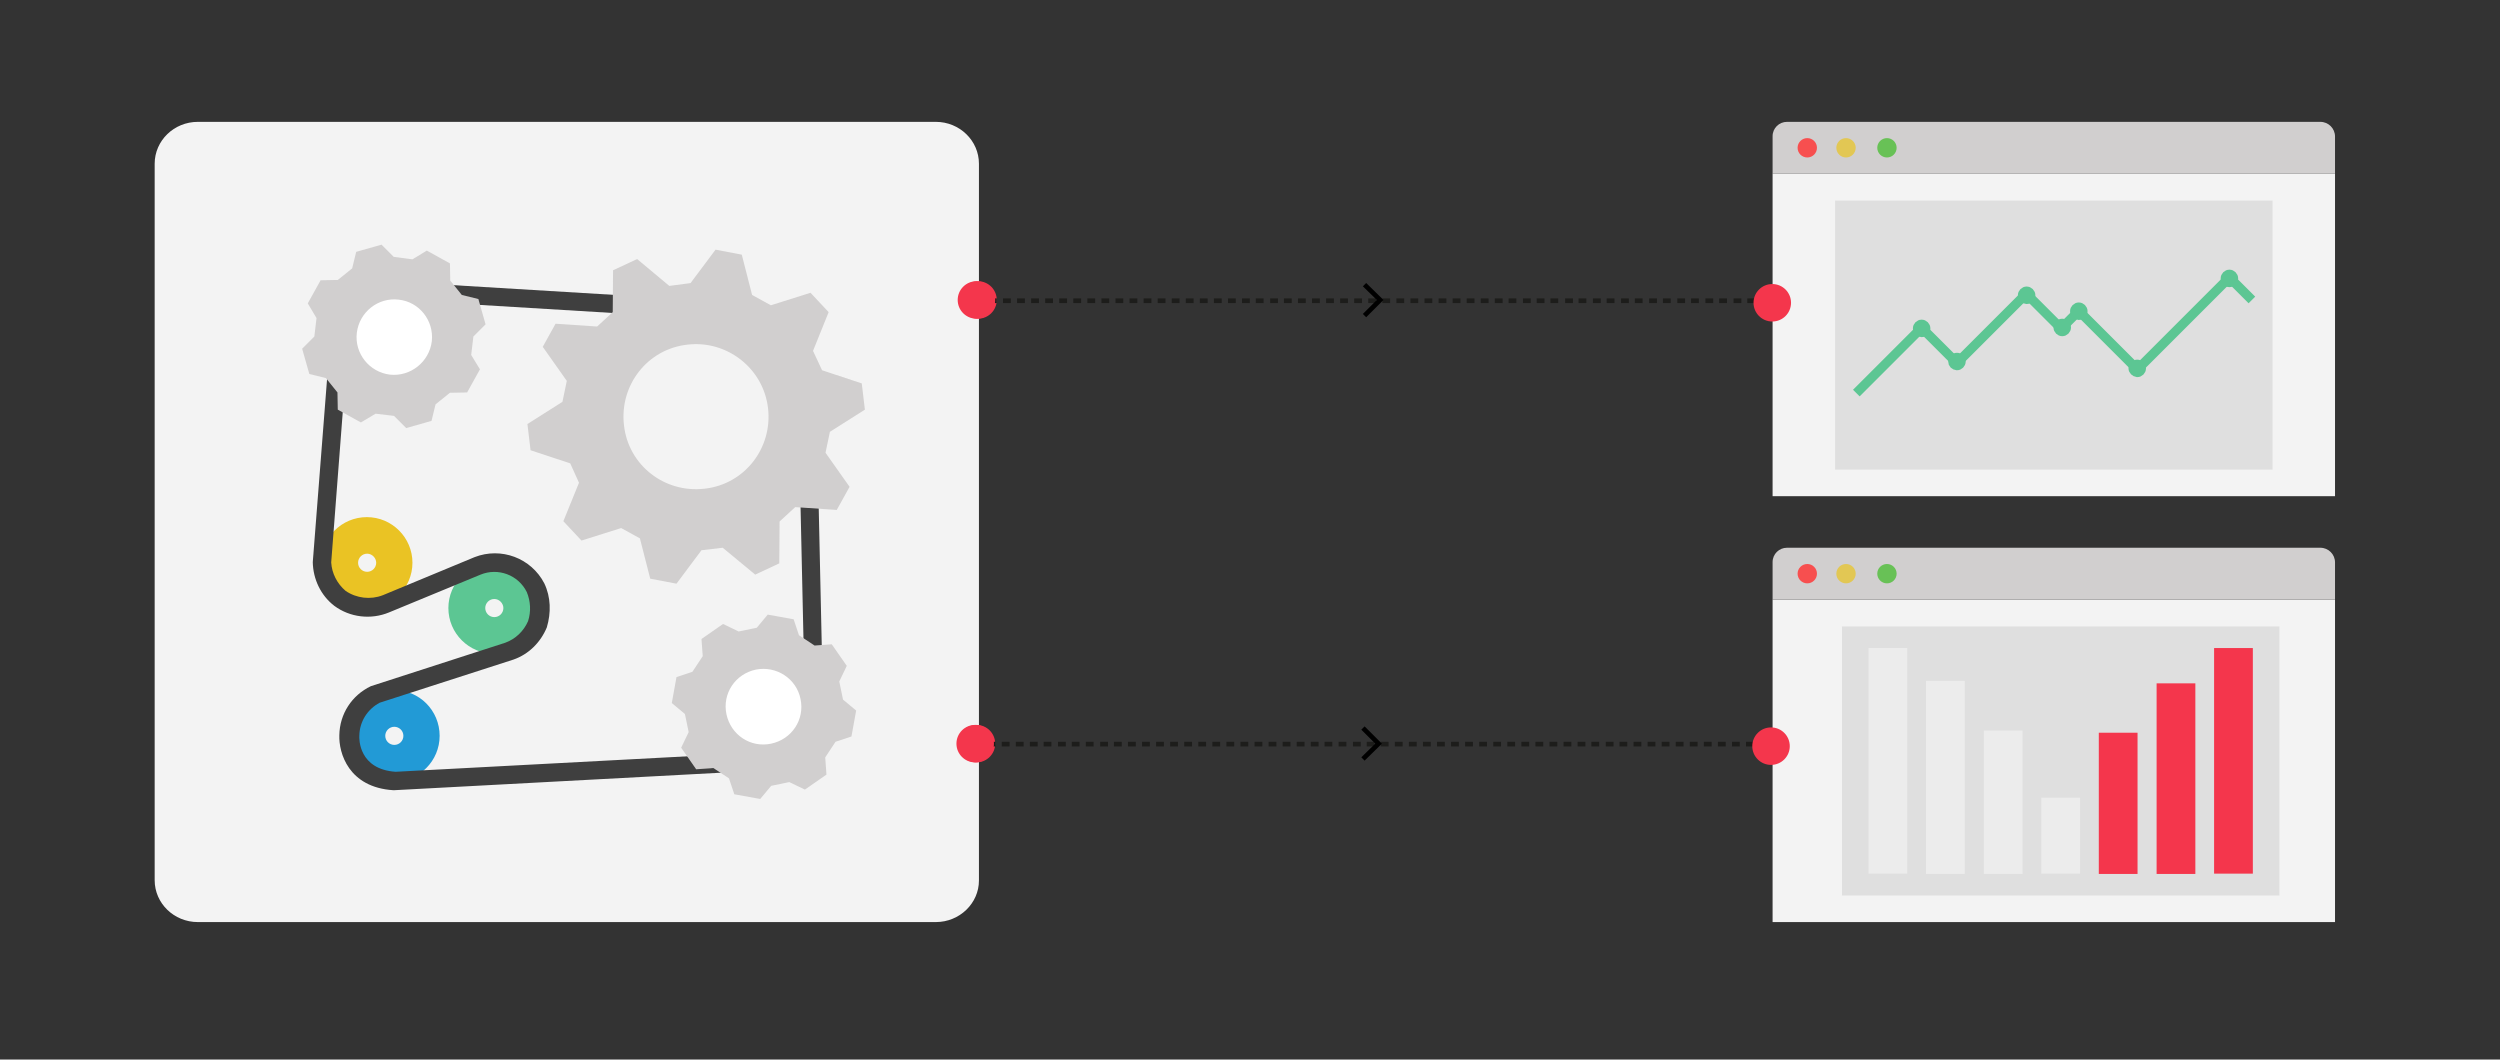 <?xml version="1.0" encoding="utf-8"?>
<!-- Generator: Adobe Illustrator 25.1.0, SVG Export Plug-In . SVG Version: 6.00 Build 0)  -->
<svg version="1.1" id="Capa_1" xmlns="http://www.w3.org/2000/svg" xmlns:xlink="http://www.w3.org/1999/xlink" x="0px" y="0px"
	 viewBox="0 0 800.1 339.1" style="enable-background:new 0 0 800.1 339.1;" xml:space="preserve">
<rect x="0" y="0" width="800.1" height="339.1" fill="#333333" stroke="none"/>
<style type="text/css">
	.st0{display:none;}
	.st1{display:inline;fill:#DFDFDF;}
	.st2{display:inline;}
	.st3{fill:none;stroke:#FF4C37;stroke-width:2;stroke-miterlimit:10;}
	.st4{fill:none;stroke:#FF4C37;stroke-width:2.001;stroke-miterlimit:10.001;}
	.st5{fill:none;stroke:#FF4C37;stroke-width:2;stroke-miterlimit:10.001;}
	.st6{display:inline;fill:#F94B37;}
	.st7{display:inline;fill:#F3F3F3;}
	.st8{display:inline;fill:#CECECE;}
	.st9{display:inline;fill:none;stroke:#353535;stroke-width:11;stroke-miterlimit:10;stroke-dasharray:22;}
	.st10{display:inline;fill:#E2997D;}
	.st11{display:inline;fill:#5FAFAD;}
	.st12{display:inline;fill:#D7DDDA;}
	.st13{display:inline;fill:#DFE5E1;}
	.st14{display:inline;fill:#333333;}
	.st15{display:inline;fill:#DD927A;}
	.st16{display:inline;fill:#66BFBF;}
	.st17{display:inline;fill:#FFFFFF;}
	.st18{display:inline;fill:#C7F2FF;}
	.st19{display:inline;fill:#5CC693;}
	.st20{display:inline;fill:#EAC324;}
	.st21{display:inline;fill:#229AD6;}
	.st22{display:inline;fill:#7F7E7E;}
	.st23{fill:#282828;}
	.st24{fill:#CECECE;}
	.st25{fill:#5CC693;}
	.st26{fill:#F3F3F3;}
	.st27{fill:#D1CFCF;}
	.st28{fill:#F74F4F;}
	.st29{fill:#E2C754;}
	.st30{fill:#68C156;}
	.st31{fill:#F4364C;}
	.st32{fill:#DFDFDF;}
	.st33{fill:#EAC324;}
	.st34{fill:#229AD6;}
	.st35{fill:#3F3F3F;}
	.st36{fill:#FFFFFF;}
	.st37{opacity:0.41;fill:#FFFFFF;enable-background:new    ;}
	.st38{opacity:0.4;fill:#FFFFFF;enable-background:new    ;}
	.st39{fill:#5CC693;stroke:#5CC693;stroke-width:3;stroke-miterlimit:10;}
	.st40{fill:none;}
	.st41{fill-rule:evenodd;clip-rule:evenodd;fill:#1D1D1B;}
	.st42{fill:none;stroke:#000000;stroke-width:1.5;stroke-miterlimit:10;}
</style>
<g id="Capa_1_1_" class="st0">
	<rect x="993.9" y="118.5" class="st1" width="154.5" height="212.1"/>
	<g class="st2">
		<g>
			<circle class="st3" cx="862.6" cy="1116.5" r="7.3"/>
			<circle class="st3" cx="862.6" cy="1063.8" r="7.3"/>
			<circle class="st3" cx="902.1" cy="1116.5" r="7.3"/>
			<circle class="st3" cx="902.1" cy="1063.8" r="7.3"/>
			<circle class="st3" cx="941.5" cy="1116.5" r="7.3"/>
			<circle class="st3" cx="941.5" cy="1063.8" r="7.3"/>
			<circle class="st3" cx="981" cy="1116.5" r="7.3"/>
			<circle class="st3" cx="981" cy="1063.8" r="7.3"/>
		</g>
		<g>
			<circle class="st3" cx="862.6" cy="1007.8" r="7.3"/>
			<circle class="st3" cx="862.6" cy="955.1" r="7.3"/>
			<circle class="st3" cx="862.6" cy="902.5" r="7.3"/>
			<circle class="st3" cx="862.6" cy="849.8" r="7.3"/>
			<circle class="st3" cx="902.1" cy="1007.8" r="7.3"/>
			<circle class="st3" cx="902.1" cy="955.1" r="7.3"/>
			<circle class="st3" cx="902.1" cy="902.5" r="7.3"/>
			<circle class="st3" cx="902.1" cy="849.8" r="7.3"/>
			<circle class="st3" cx="941.5" cy="1007.8" r="7.3"/>
			<circle class="st3" cx="941.5" cy="955.1" r="7.3"/>
			<circle class="st3" cx="941.5" cy="902.5" r="7.3"/>
			<circle class="st3" cx="941.5" cy="849.8" r="7.3"/>
			<circle class="st3" cx="981" cy="1007.8" r="7.3"/>
			<circle class="st3" cx="981" cy="955.1" r="7.3"/>
			<circle class="st3" cx="981" cy="902.5" r="7.3"/>
			<circle class="st3" cx="981" cy="849.8" r="7.3"/>
		</g>
		<g>
			<circle class="st3" cx="863.1" cy="794.9" r="7.3"/>
			<circle class="st3" cx="863.1" cy="742.2" r="7.3"/>
			<circle class="st3" cx="902.5" cy="794.9" r="7.3"/>
			<circle class="st3" cx="902.5" cy="742.2" r="7.3"/>
			<circle class="st3" cx="942" cy="794.9" r="7.3"/>
			<circle class="st3" cx="942" cy="742.2" r="7.3"/>
			<circle class="st3" cx="981.4" cy="794.9" r="7.3"/>
			<circle class="st3" cx="981.4" cy="742.2" r="7.3"/>
		</g>
		<g>
			
				<ellipse transform="matrix(0.924 -0.383 0.383 0.924 -349.884 474.886)" class="st4" cx="1018.7" cy="1116.9" rx="7.3" ry="7.3"/>
			
				<ellipse transform="matrix(0.924 -0.383 0.383 0.924 -329.716 470.874)" class="st4" cx="1018.7" cy="1064.2" rx="7.3" ry="7.3"/>
			<circle class="st3" cx="1058.1" cy="1116.9" r="7.3"/>
			<circle class="st3" cx="1058.1" cy="1064.2" r="7.3"/>
		</g>
		<g>
			
				<ellipse transform="matrix(3.806116e-02 -0.999 0.999 3.806116e-02 -27.378 1988.053)" class="st5" cx="1018.9" cy="1008.2" rx="7.3" ry="7.3"/>
			
				<ellipse transform="matrix(3.806116e-02 -0.999 0.999 3.806116e-02 25.285 1937.358)" class="st5" cx="1018.9" cy="955.5" rx="7.3" ry="7.3"/>
			<ellipse class="st5" cx="1018.8" cy="903.1" rx="7.3" ry="7.3"/>
			<ellipse class="st5" cx="1018.8" cy="850.4" rx="7.3" ry="7.3"/>
			<circle class="st3" cx="1058.1" cy="1008.2" r="7.3"/>
			<circle class="st3" cx="1058.1" cy="955.5" r="7.3"/>
			<circle class="st3" cx="1058.1" cy="902.9" r="7.3"/>
			<circle class="st3" cx="1058.1" cy="850.2" r="7.3"/>
		</g>
		<g>
			<ellipse class="st5" cx="1019.2" cy="795.5" rx="7.3" ry="7.3"/>
			<ellipse class="st5" cx="1019.2" cy="742.8" rx="7.3" ry="7.3"/>
			<circle class="st3" cx="1058.6" cy="795.3" r="7.3"/>
			<circle class="st3" cx="1058.6" cy="742.6" r="7.3"/>
		</g>
		<g>
			<circle class="st3" cx="550.5" cy="1116.1" r="7.3"/>
			<circle class="st3" cx="550.5" cy="1063.4" r="7.3"/>
			<circle class="st3" cx="590" cy="1116.1" r="7.3"/>
			<circle class="st3" cx="590" cy="1063.4" r="7.3"/>
			<circle class="st3" cx="629.4" cy="1116.1" r="7.3"/>
			<circle class="st3" cx="629.4" cy="1063.4" r="7.3"/>
			<circle class="st3" cx="668.9" cy="1116.1" r="7.3"/>
			<circle class="st3" cx="668.9" cy="1063.4" r="7.3"/>
		</g>
		<g>
			<circle class="st3" cx="550.5" cy="1007.4" r="7.3"/>
			<circle class="st3" cx="550.5" cy="954.7" r="7.3"/>
			<circle class="st3" cx="550.5" cy="902.1" r="7.3"/>
			<circle class="st3" cx="550.5" cy="849.4" r="7.3"/>
			<circle class="st3" cx="590" cy="1007.4" r="7.3"/>
			<circle class="st3" cx="590" cy="954.7" r="7.3"/>
			<circle class="st3" cx="590" cy="902.1" r="7.3"/>
			<circle class="st3" cx="590" cy="849.4" r="7.3"/>
			<circle class="st3" cx="629.4" cy="1007.4" r="7.3"/>
			<circle class="st3" cx="629.4" cy="954.7" r="7.3"/>
			<circle class="st3" cx="629.4" cy="902.1" r="7.3"/>
			<circle class="st3" cx="629.4" cy="849.4" r="7.3"/>
			<circle class="st3" cx="668.9" cy="1007.4" r="7.3"/>
			<circle class="st3" cx="668.9" cy="954.7" r="7.3"/>
			<circle class="st3" cx="668.9" cy="902.1" r="7.3"/>
			<circle class="st3" cx="668.9" cy="849.4" r="7.3"/>
		</g>
		<g>
			<circle class="st3" cx="551" cy="794.5" r="7.3"/>
			<circle class="st3" cx="551" cy="741.8" r="7.3"/>
			<circle class="st3" cx="551" cy="689.2" r="7.3"/>
			<circle class="st3" cx="551" cy="636.5" r="7.3"/>
			<circle class="st3" cx="590.5" cy="794.5" r="7.3"/>
			<circle class="st3" cx="590.5" cy="741.8" r="7.3"/>
			<circle class="st3" cx="590.5" cy="689.2" r="7.3"/>
			<circle class="st3" cx="590.5" cy="636.5" r="7.3"/>
			<circle class="st3" cx="629.9" cy="794.5" r="7.3"/>
			<circle class="st3" cx="629.9" cy="741.8" r="7.3"/>
			<circle class="st3" cx="629.9" cy="689.2" r="7.3"/>
			<circle class="st3" cx="629.9" cy="636.5" r="7.3"/>
			<circle class="st3" cx="669.4" cy="794.5" r="7.3"/>
			<circle class="st3" cx="669.4" cy="741.8" r="7.3"/>
			<circle class="st3" cx="669.4" cy="689.2" r="7.3"/>
			<circle class="st3" cx="669.4" cy="636.5" r="7.3"/>
		</g>
		<g>
			<circle class="st3" cx="706.6" cy="1116.5" r="7.3"/>
			<circle class="st3" cx="706.6" cy="1063.8" r="7.3"/>
			<circle class="st3" cx="746" cy="1116.5" r="7.3"/>
			<circle class="st3" cx="746" cy="1063.8" r="7.3"/>
			<circle class="st3" cx="785.5" cy="1116.5" r="7.3"/>
			<circle class="st3" cx="785.5" cy="1063.8" r="7.3"/>
			<circle class="st3" cx="824.9" cy="1116.5" r="7.3"/>
			<circle class="st3" cx="824.9" cy="1063.8" r="7.3"/>
		</g>
		<g>
			<circle class="st3" cx="706.6" cy="1007.8" r="7.3"/>
			<circle class="st3" cx="706.6" cy="955.1" r="7.3"/>
			<circle class="st3" cx="706.6" cy="902.5" r="7.3"/>
			<circle class="st3" cx="706.6" cy="849.8" r="7.3"/>
			<circle class="st3" cx="746" cy="1007.8" r="7.3"/>
			<circle class="st3" cx="746" cy="955.1" r="7.3"/>
			<circle class="st3" cx="746" cy="902.5" r="7.3"/>
			<circle class="st3" cx="746" cy="849.8" r="7.3"/>
			<circle class="st3" cx="785.5" cy="1007.8" r="7.3"/>
			<circle class="st3" cx="785.5" cy="955.1" r="7.3"/>
			<circle class="st3" cx="785.5" cy="902.5" r="7.3"/>
			<circle class="st3" cx="785.5" cy="849.8" r="7.3"/>
			<circle class="st3" cx="824.9" cy="1007.8" r="7.3"/>
			<circle class="st3" cx="824.9" cy="955.1" r="7.3"/>
			<circle class="st3" cx="824.9" cy="902.5" r="7.3"/>
			<circle class="st3" cx="824.9" cy="849.8" r="7.3"/>
		</g>
		<g>
			<circle class="st3" cx="707.1" cy="794.9" r="7.3"/>
			<circle class="st3" cx="707.1" cy="742.2" r="7.3"/>
			<circle class="st3" cx="707.1" cy="689.6" r="7.3"/>
			<circle class="st3" cx="707.1" cy="636.9" r="7.3"/>
			<circle class="st3" cx="746.5" cy="794.9" r="7.3"/>
			<circle class="st3" cx="746.5" cy="742.2" r="7.3"/>
			<circle class="st3" cx="746.5" cy="689.6" r="7.3"/>
			<circle class="st3" cx="746.5" cy="636.9" r="7.3"/>
			<circle class="st3" cx="786" cy="794.9" r="7.3"/>
			<circle class="st3" cx="786" cy="742.2" r="7.3"/>
			<circle class="st3" cx="786" cy="689.6" r="7.3"/>
			<circle class="st3" cx="786" cy="636.9" r="7.3"/>
			<circle class="st3" cx="825.4" cy="794.9" r="7.3"/>
			<circle class="st3" cx="825.4" cy="742.2" r="7.3"/>
		</g>
	</g>
	<rect x="993.9" y="118.5" class="st6" width="154.5" height="14.7"/>
	<g class="st2">
		<g>
			<circle class="st3" cx="419.7" cy="1113.7" r="7.3"/>
			<circle class="st3" cx="419.7" cy="1061" r="7.3"/>
			<circle class="st3" cx="419.7" cy="1008.4" r="7.3"/>
			<circle class="st3" cx="419.7" cy="955.7" r="7.3"/>
			<circle class="st3" cx="459.2" cy="1113.7" r="7.3"/>
			<circle class="st3" cx="459.2" cy="1061" r="7.3"/>
			<circle class="st3" cx="459.2" cy="1008.4" r="7.3"/>
			<circle class="st3" cx="459.2" cy="955.7" r="7.3"/>
			<circle class="st3" cx="498.6" cy="1008.4" r="7.3"/>
			<circle class="st3" cx="498.6" cy="955.7" r="7.3"/>
			<circle class="st3" cx="538.1" cy="1113.7" r="7.3"/>
			<circle class="st3" cx="538.1" cy="1061" r="7.3"/>
			<circle class="st3" cx="538.1" cy="1008.4" r="7.3"/>
			<circle class="st3" cx="538.1" cy="955.7" r="7.3"/>
		</g>
		<g>
			<circle class="st3" cx="420.2" cy="900.8" r="7.3"/>
			<circle class="st3" cx="420.2" cy="848.1" r="7.3"/>
			<circle class="st3" cx="459.7" cy="900.8" r="7.3"/>
			<circle class="st3" cx="459.7" cy="795.5" r="7.3"/>
			<circle class="st3" cx="459.7" cy="742.8" r="7.3"/>
			<circle class="st3" cx="499.1" cy="900.8" r="7.3"/>
			<circle class="st3" cx="499.1" cy="848.1" r="7.3"/>
			<circle class="st3" cx="499.1" cy="795.5" r="7.3"/>
			<circle class="st3" cx="499.1" cy="742.8" r="7.3"/>
			<circle class="st3" cx="538.6" cy="900.8" r="7.3"/>
			<circle class="st3" cx="538.6" cy="848.1" r="7.3"/>
			<circle class="st3" cx="538.6" cy="795.5" r="7.3"/>
			<circle class="st3" cx="538.6" cy="742.8" r="7.3"/>
		</g>
		<g>
			<circle class="st3" cx="575.8" cy="1114.1" r="7.3"/>
			<circle class="st3" cx="575.8" cy="1061.4" r="7.3"/>
			<circle class="st3" cx="575.8" cy="1008.8" r="7.3"/>
			<circle class="st3" cx="575.8" cy="956.1" r="7.3"/>
			<circle class="st3" cx="615.2" cy="1114.1" r="7.3"/>
			<circle class="st3" cx="615.2" cy="1061.4" r="7.3"/>
			<circle class="st3" cx="615.2" cy="1008.8" r="7.3"/>
			<circle class="st3" cx="615.2" cy="956.1" r="7.3"/>
			<circle class="st3" cx="654.7" cy="1114.1" r="7.3"/>
			<circle class="st3" cx="654.7" cy="1061.4" r="7.3"/>
			<circle class="st3" cx="654.7" cy="1008.8" r="7.3"/>
			<circle class="st3" cx="654.7" cy="956.1" r="7.3"/>
			<circle class="st3" cx="694.2" cy="1114.1" r="7.3"/>
			<circle class="st3" cx="694.2" cy="1061.4" r="7.3"/>
			<circle class="st3" cx="694.2" cy="1008.8" r="7.3"/>
			<circle class="st3" cx="694.2" cy="956.1" r="7.3"/>
		</g>
		<g>
			<circle class="st3" cx="576.3" cy="901.2" r="7.3"/>
			<circle class="st3" cx="576.3" cy="848.5" r="7.3"/>
			<circle class="st3" cx="576.3" cy="795.9" r="7.3"/>
			<circle class="st3" cx="576.3" cy="743.2" r="7.3"/>
			<circle class="st3" cx="615.7" cy="901.2" r="7.3"/>
			<circle class="st3" cx="615.7" cy="848.5" r="7.3"/>
			<circle class="st3" cx="615.7" cy="795.9" r="7.3"/>
			<circle class="st3" cx="615.7" cy="743.2" r="7.3"/>
			<circle class="st3" cx="655.2" cy="901.2" r="7.3"/>
			<circle class="st3" cx="655.2" cy="848.5" r="7.3"/>
			<circle class="st3" cx="655.2" cy="795.9" r="7.3"/>
			<circle class="st3" cx="655.2" cy="743.2" r="7.3"/>
			<circle class="st3" cx="694.6" cy="901.2" r="7.3"/>
			<circle class="st3" cx="694.6" cy="848.5" r="7.3"/>
			<circle class="st3" cx="694.6" cy="795.9" r="7.3"/>
			<circle class="st3" cx="694.6" cy="743.2" r="7.3"/>
		</g>
		<g>
			<circle class="st3" cx="226" cy="1113.3" r="7.3"/>
			<circle class="st3" cx="226" cy="1060.6" r="7.3"/>
			<circle class="st3" cx="226" cy="1008" r="7.3"/>
			<circle class="st3" cx="226" cy="955.3" r="7.3"/>
		</g>
		<g>
			<circle class="st3" cx="226.5" cy="900.4" r="7.3"/>
			<circle class="st3" cx="226.5" cy="847.7" r="7.3"/>
		</g>
		<g>
			<circle class="st3" cx="263.7" cy="1113.7" r="7.3"/>
			<circle class="st3" cx="263.7" cy="1061" r="7.3"/>
			<circle class="st3" cx="263.7" cy="1008.4" r="7.3"/>
			<circle class="st3" cx="263.7" cy="955.7" r="7.3"/>
			<circle class="st3" cx="303.2" cy="1113.7" r="7.3"/>
			<circle class="st3" cx="303.2" cy="1061" r="7.3"/>
			<circle class="st3" cx="303.2" cy="1008.4" r="7.3"/>
			<circle class="st3" cx="303.2" cy="955.7" r="7.3"/>
			<circle class="st3" cx="342.6" cy="1113.7" r="7.3"/>
			<circle class="st3" cx="342.6" cy="1061" r="7.3"/>
			<circle class="st3" cx="342.6" cy="1008.4" r="7.3"/>
			<circle class="st3" cx="342.6" cy="955.7" r="7.3"/>
			<circle class="st3" cx="382.1" cy="1113.7" r="7.3"/>
			<circle class="st3" cx="382.1" cy="1061" r="7.3"/>
			<circle class="st3" cx="382.1" cy="1008.4" r="7.3"/>
			<circle class="st3" cx="382.1" cy="955.7" r="7.3"/>
		</g>
		<g>
			<circle class="st3" cx="264.2" cy="900.8" r="7.3"/>
			<circle class="st3" cx="264.2" cy="848.1" r="7.3"/>
			<circle class="st3" cx="303.6" cy="900.8" r="7.3"/>
			<circle class="st3" cx="303.6" cy="848.1" r="7.3"/>
			<circle class="st3" cx="343.1" cy="900.8" r="7.3"/>
			<circle class="st3" cx="343.1" cy="848.1" r="7.3"/>
			<circle class="st3" cx="382.5" cy="900.8" r="7.3"/>
			<circle class="st3" cx="382.5" cy="848.1" r="7.3"/>
		</g>
	</g>
	<rect x="135.4" y="186" class="st7" width="314" height="400"/>
	<rect x="170.6" y="482" class="st8" width="252.8" height="12"/>
	<rect x="170.7" y="515.5" class="st6" width="92.7" height="12"/>
	<rect x="963.4" y="168.1" class="st7" width="154.5" height="212.1"/>
	<rect x="963.4" y="153.4" class="st6" width="154.5" height="14.7"/>
	<rect x="980.3" y="194.1" class="st1" width="121.8" height="10.2"/>
	<rect x="980.3" y="214.4" class="st1" width="121.8" height="10.2"/>
	<rect x="980.3" y="234.7" class="st1" width="121.8" height="10.2"/>
	<path class="st9" d="M746.9,429.5c0-10,18-26,49-26c38,0,90,81,148,81c40,0,95-33,95-93"/>
	<path class="st10" d="M448.4,527c-2,7-34,176,21,333c9,2,8-23,8-23l-10-215l5-81L448.4,527z"/>
	<path class="st11" d="M598.4,1156h-97c0,0-33-341-33-348c6,6,5,8,30,15c15,16,121,282,121,282L598.4,1156z"/>
	<path class="st12" d="M550.2,400c46.7,13.4,9.8,156.1-7.5,168.1s-98.4-21.7-104.9-36.8S484,381.1,550.2,400z"/>
	<path class="st13" d="M592.4,362c149,0,152,428,131,446s-236,35-255,0S430.4,362,592.4,362z"/>
	<path class="st12" d="M646.4,391c39-29,130,87,129,108s-77,65-93,61S591.2,432.1,646.4,391z"/>
	<path class="st10" d="M761.4,503c37,61,47,142,47,156c0,38-19,57-31,57c-48,0-206-122-217-132s21-40,26-35s62,41,145,77
		c-12-15-47-60-48-74S761.4,503,761.4,503z"/>
	
		<rect x="484.1" y="477.9" transform="matrix(0.989 -0.149 0.149 0.989 -73.61 82.898)" class="st14" width="63.2" height="108.3"/>
	<ellipse transform="matrix(0.5 -0.866 0.866 0.5 -203 754.446)" class="st10" cx="551.9" cy="553" rx="27" ry="37.5"/>
	<path class="st15" d="M618.4,381c0,13-52,14-52,0v-79h52V381z"/>
	<ellipse class="st10" cx="578.9" cy="257.5" rx="51.5" ry="91.5"/>
	<circle class="st15" cx="626.9" cy="270.5" r="13.5"/>
	<path class="st2" d="M802.4,153c-39,0-71,28-113,28c-30,0-59-36-101-36c-54,0-71,29-71,49c0,16,10,34,13,34c0-5,6-23,8-25
		c2,7,44,56,81,56v0.3c6.2-4.1,14.6-2.5,18.7,3.7c4.1,6.2,2.5,14.6-3.7,18.7c-4.5,3-10.5,3-15,0V311h10c13,0,19-5,39-5
		c35,0,84,43,144,43c65,0,92-49,92-104C904.4,172,835.4,153,802.4,153z"/>
	<path class="st16" d="M723.4,808v348h-125L498.3,822.8C533.4,829,666.4,834,723.4,808z"/>
	<circle class="st17" cx="493.4" cy="498" r="4.5"/>
	<circle class="st18" cx="493.4" cy="498" r="3"/>
	<circle class="st17" cx="495.7" cy="511" r="4.5"/>
	<circle class="st18" cx="495.6" cy="511" r="3"/>
	<path class="st19" d="M930.6,194.1h37.8c2.8,0,5.1,2.3,5.1,5.1l0,0c0,2.8-2.3,5.1-5.1,5.1h-37.8V194.1z"/>
	<rect x="1026.8" y="291.9" class="st1" width="75.9" height="48.5"/>
	<path class="st20" d="M930.8,261.9h37.8c2.8,0,5.1,2.3,5.1,5.1l0,0c0,2.8-2.3,5.1-5.1,5.1h-37.8V261.9z"/>
	<path class="st21" d="M995.6,296.9h37.8c2.8,0,5.1,2.3,5.1,5.1l0,0c0,2.8-2.3,5.1-5.1,5.1h-37.8L995.6,296.9L995.6,296.9z"/>
	<rect x="992.4" y="194" class="st22" width="45.7" height="10"/>
	<rect x="981.1" y="262.3" class="st22" width="12.1" height="10"/>
	<g class="st2">
		<g>
			<path class="st23" d="M1040.1,319.5c2.2-3.9,5.2-7.4,9.4-9.2c-0.8-0.4-1.5-0.9-2.3-1.3c0,2.5,0,4.9,0,7.4c0,1.9-0.4,4.4,0.5,6.2
				c1,1.9,2.8,1.4,4.1,0.1c1.7-1.8,3.5-3.6,5.2-5.4c-0.9-0.4-1.7-0.7-2.6-1.1c-0.3,3.6-0.7,7.9,1.8,11c1.9,2.4,4.8,2.5,7.6,2.1
				c9-1.5,18-3.4,27-5.1c1.9-0.4,1.1-3.2-0.8-2.9c-7.9,1.5-15.9,3-23.8,4.5c-2.1,0.4-5.3,1.6-7.2,0c-2.5-2.1-1.7-6.7-1.5-9.5
				c0.1-1.3-1.7-2-2.6-1.1c-1.2,1.3-2.5,2.6-3.7,3.8c-0.2,0.2-2,1.8-1.9,2c0.4,0.1,0.7,0.1,1.1,0.2c0-0.1-0.1-0.2-0.1-0.3
				c0.1-0.2-0.1-0.7-0.1-1c-0.1-3.6,0-7.3,0-10.9c0-1.2-1.3-1.7-2.3-1.3c-4.6,2.1-8,6.1-10.4,10.3
				C1036.5,319.6,1039.1,321.1,1040.1,319.5L1040.1,319.5z"/>
		</g>
	</g>
	<path class="st8" d="M258.6,404.9h2.4v19.2h-2.4V404.9z"/>
	<g class="st2">
		<path class="st24" d="M344.4,360.8l-34.3-9.5h-19.2h-19.2l-34.3,9.5c-13.9,3.9-23.5,16.5-23.5,30.9v33.4h77h77v-33.4
			C367.9,377.3,358.3,364.7,344.4,360.8L344.4,360.8z"/>
		<path class="st24" d="M310.2,328.9h-38.5v22.5l0,0c0,0,0,0,0,0.1c0,10.6,8.6,19.2,19.2,19.2s19.2-8.6,19.2-19.2c0,0,0,0,0-0.1l0,0
			L310.2,328.9L310.2,328.9z"/>
		<path class="st24" d="M329.4,271.1v32.1c0,21.3-17.2,38.5-38.5,38.5s-38.5-17.2-38.5-38.5v-32.1H329.4z"/>
		<path class="st24" d="M329.4,280.8h2.2c3.9,0,6.9,3.5,6.4,7.3l-1.4,9.6c-0.5,3.2-3.2,5.5-6.4,5.5h-0.8L329.4,280.8L329.4,280.8z"
			/>
		<path class="st24" d="M252.4,280.8h-2.2c-3.9,0-6.9,3.5-6.4,7.3l1.4,9.6c0.5,3.2,3.2,5.5,6.4,5.5h0.9L252.4,280.8L252.4,280.8z"/>
		<path class="st24" d="M329.4,303.2l-6.4-25.7h-32.1h-32.1l-6.4,25.7v-38.4c0-17.7,14.4-32.1,32.1-32.1h16
			c7.1,0,12.8,5.7,12.8,12.8c8.9,0,16,7.2,16,16v41.7H329.4z"/>
	</g>
	<g class="st2">
		<path class="st25" d="M370.4,263.6h-7.7v-26.8h-26.8v-7.7h34.5V263.6z"/>
		<path class="st25" d="M217.1,263.6h-7.7v-34.5h34.5v7.7h-26.8V263.6z"/>
		<path class="st25" d="M370.4,374.8h-34.5v-7.7h26.8v-26.8h7.7V374.8z"/>
		<path class="st25" d="M243.9,374.8h-34.5v-34.5h7.7v26.8h26.8V374.8z"/>
		<path class="st25" d="M209.4,298.1h161v7.7h-161V298.1z"/>
	</g>
	<path class="st8" d="M348.6,404.5h1.9v19.2h-1.9V404.5z"/>
</g>
<path class="st26" d="M299.5,295.1H63.3c-7.6,0-13.8-6-13.8-13.4V52.4C49.5,45,55.7,39,63.3,39h236.2c7.6,0,13.8,6,13.8,13.4v229.4
	C313.3,289.1,307.1,295.1,299.5,295.1z"/>
<rect x="567.3" y="55.6" class="st26" width="180" height="103.2"/>
<path class="st27" d="M747.3,55.6h-180v-12c0-2.6,2.1-4.6,4.6-4.6h170.7c2.6,0,4.7,2.1,4.7,4.7V55.6L747.3,55.6z"/>
<circle class="st28" cx="578.4" cy="47.3" r="3.1"/>
<circle class="st29" cx="590.8" cy="47.3" r="3.1"/>
<circle class="st30" cx="603.9" cy="47.3" r="3.1"/>
<circle class="st31" cx="313" cy="96" r="6"/>
<path class="st32" d="M587.3,64.2h140v86.1h-140V64.2z"/>
<g>
	<path class="st33" d="M132,180.1c0,8-6.5,14.6-14.6,14.6s-14.6-6.5-14.6-14.6c0-8,6.5-14.6,14.6-14.6S132,172.1,132,180.1z"/>
	<path class="st25" d="M172.7,194.6c0,8-6.5,14.6-14.6,14.6c-8,0-14.6-6.5-14.6-14.6c0-8,6.5-14.6,14.6-14.6
		C166.2,180.1,172.7,186.7,172.7,194.6z"/>
	<path class="st34" d="M140.7,235.5c0,8-6.5,14.6-14.6,14.6s-14.6-6.5-14.6-14.6c0-8,6.5-14.6,14.6-14.6
		C134.2,220.8,140.7,227.4,140.7,235.5z"/>
	<g>
		<path class="st26" d="M120.4,180.1c0,1.6-1.3,2.9-2.9,2.9s-2.9-1.3-2.9-2.9c0-1.6,1.3-2.9,2.9-2.9S120.4,178.6,120.4,180.1z"/>
		<path class="st26" d="M161.1,194.6c0,1.6-1.3,2.9-2.9,2.9c-1.6,0-2.9-1.3-2.9-2.9c0-1.6,1.3-2.9,2.9-2.9
			C159.8,191.7,161.1,193.1,161.1,194.6z"/>
		<path class="st26" d="M129.1,235.5c0,1.6-1.3,2.9-2.9,2.9s-2.9-1.3-2.9-2.9c0-1.6,1.3-2.9,2.9-2.9
			C127.7,232.6,129.1,233.8,129.1,235.5z"/>
	</g>
	<path class="st35" d="M126.1,252.9h-0.2c-14.4-0.9-17.5-12-17.3-17.6c0.1-6.8,4-12.8,10.1-15.7l43-13.9c3.3-1.2,5.9-3.7,7.3-6.9
		c1-3.1,0.8-6.4-0.4-9.3c-2.7-5.5-9.2-7.9-14.8-5.6L124.5,196c-5.8,2.4-12.5,1.6-17.5-2.1c-4.3-3.3-6.8-8.5-6.9-14l4.8-61.5l5.8,0.4
		L106,180c0.2,3.5,1.9,6.8,4.6,9.1c3.5,2.4,8,2.9,11.9,1.4l29.4-12.2c8.5-3.3,18.1,0.3,22.3,8.4c2.1,4.4,2.2,9.4,0.8,14.1
		c-2,4.8-5.8,8.6-10.7,10.3l-42.8,13.8c-3.9,2.1-6.4,6-6.5,10.5c-0.1,1.2-0.1,10.8,11.6,11.6l111.2-5.9l0.3,5.8L126.1,252.9z"/>
	<path class="st35" d="M150.5,97.4l-9.8-6.4l61.2,3.7l-0.3,5.8L150.5,97.4z"/>
	<path class="st35" d="M257.3,211.5l-1.1-49.7l5.8-0.3l1.1,49.7L257.3,211.5z"/>
	<path class="st27" d="M132,83l4.6-2.8l7.4,4.1l0.1,5.5l3.7,4.6l5.3,1.3l2.3,8.1l-3.9,3.9l-0.7,5.9l2.8,4.6l-4.1,7.4l-5.5,0.1
		l-4.6,3.7l-1.3,5.3L130,137l-3.9-3.9l-5.9-0.7l-4.7,2.8l-7.4-4.1l-0.1-5.5l-3.7-4.6l-5.3-1.3l-2.3-8.1l3.9-3.9l0.7-5.9l-2.8-4.7
		l4.1-7.4l5.5-0.1l4.6-3.7l1.3-5.3l8.1-2.3l3.9,3.9L132,83z"/>
	<path class="st36" d="M138.2,109.2c-0.8,6.6-6.8,11.4-13.4,10.7c-6.6-0.8-11.4-6.8-10.6-13.4s6.8-11.4,13.4-10.6
		C134.2,96.6,138.9,102.6,138.2,109.2z"/>
	<path class="st27" d="M221,90.6l8-10.7l8.4,1.6l3.3,12.9l6,3.3l12.7-4l5.8,6.2l-5,12.4l2.9,6.2l12.7,4.2l1,8.4l-11.2,7.1l-1.4,6.7
		l7.7,10.9l-4.1,7.4l-13.3-0.9l-5,4.6l-0.1,13.4l-7.7,3.6l-10.4-8.6l-6.8,0.8l-8,10.7l-8.4-1.6l-3.3-12.9l-6-3.3l-12.7,4l-5.8-6.2
		l5-12.3l-2.8-6.2l-12.7-4.2l-1-8.4l11.2-7.1l1.4-6.7l-7.7-10.9l4.1-7.4l13.3,0.9l5-4.6l0.1-13.4l7.7-3.6l10.3,8.6L221,90.6z"/>
	<path class="st26" d="M245.8,130.6c1.5,12.8-7.5,24.4-20.3,25.8c-12.8,1.5-24.4-7.5-25.8-20.3c-1.5-12.8,7.5-24.4,20.3-25.8
		C232.7,108.8,244.3,117.9,245.8,130.6z"/>
	<path class="st27" d="M242.2,200.9l3.5-4.2l8.3,1.5l1.7,5.1l5,3.3l5.5-0.4l4.8,6.9l-2.4,5l1.2,5.8l4.2,3.5l-1.5,8.3l-5.1,1.7
		l-3.3,5l0.4,5.5l-6.9,4.8l-5-2.4l-5.8,1.2l-3.5,4.2l-8.3-1.5l-1.7-5.1l-5-3.3l-5.5,0.4l-4.8-6.9l2.4-5l-1.2-5.8L215,225l1.5-8.3
		l5.1-1.7l3.3-5l-0.4-5.5l6.9-4.8l5,2.4L242.2,200.9z"/>
	<path class="st36" d="M256.2,223.7c1.4,6.6-2.8,12.9-9.4,14.3c-6.6,1.4-12.9-2.8-14.3-9.4s2.8-12.9,9.4-14.3
		C248.5,213,254.9,217.2,256.2,223.7z"/>
</g>
<rect x="567.3" y="191.9" class="st26" width="180" height="103.2"/>
<path class="st27" d="M747.3,191.9h-180v-12c0-2.6,2.1-4.6,4.6-4.6h170.7c2.6,0,4.7,2.1,4.7,4.7V191.9L747.3,191.9z"/>
<circle class="st28" cx="578.4" cy="183.6" r="3.1"/>
<circle class="st29" cx="590.8" cy="183.6" r="3.1"/>
<circle class="st30" cx="603.9" cy="183.6" r="3.1"/>
<path class="st32" d="M589.5,200.5h140v86.1h-140V200.5z"/>
<path class="st37" d="M598,207.4h12.4v72.2H598V207.4z"/>
<path class="st38" d="M616.4,217.9h12.4v61.8h-12.4V217.9z"/>
<path class="st38" d="M634.9,233.8h12.4v45.9h-12.4V233.8z"/>
<path class="st38" d="M653.3,255.3h12.4v24.3h-12.4V255.3z"/>
<path class="st31" d="M671.7,234.5h12.4v45.2h-12.4V234.5z"/>
<path class="st31" d="M690.2,218.7h12.4v61h-12.4V218.7z"/>
<path class="st31" d="M708.6,207.4H721v72.2h-12.4V207.4z"/>
<path class="st39" d="M594.1,125.8l20.7-20.7"/>
<path class="st39" d="M626.4,116.1l22.2-22.2"/>
<path class="st39" d="M660.2,104.6l4.8-4.8"/>
<path class="st39" d="M683.9,118.4l28.8-28.8"/>
<path class="st39" d="M614.8,104.7l11.1,11.1"/>
<path class="st39" d="M648.6,94.1l11,11"/>
<path class="st39" d="M665.3,99.5l18.6,18.6"/>
<path class="st39" d="M713.5,88.8l7.2,7.2"/>
<path class="st39" d="M613.7,105.1c0-0.7,0.6-1.3,1.3-1.3s1.3,0.6,1.3,1.3s-0.6,1.3-1.3,1.3C614.2,106.3,613.7,105.8,613.7,105.1
	L613.7,105.1z"/>
<path class="st39" d="M625,115.7c0-0.7,0.6-1.3,1.3-1.3s1.3,0.6,1.3,1.3s-0.6,1.3-1.3,1.3l0,0C625.5,116.9,625,116.4,625,115.7z"/>
<path class="st39" d="M647.3,94.5c0-0.7,0.6-1.3,1.3-1.3s1.3,0.6,1.3,1.3c0,0.7-0.6,1.3-1.3,1.3l0,0
	C647.8,95.7,647.3,95.2,647.3,94.5z"/>
<path class="st39" d="M658.7,104.8c0-0.7,0.6-1.3,1.3-1.3s1.3,0.6,1.3,1.3s-0.6,1.3-1.3,1.3S658.7,105.5,658.7,104.8L658.7,104.8z"
	/>
<path class="st39" d="M664,99.6c0-0.7,0.6-1.3,1.3-1.3s1.3,0.6,1.3,1.3s-0.6,1.3-1.3,1.3l0,0C664.6,100.8,664,100.3,664,99.6z"/>
<path class="st39" d="M682.7,117.9c0-0.7,0.6-1.3,1.3-1.3s1.3,0.6,1.3,1.3s-0.6,1.3-1.3,1.3C683.3,119.1,682.7,118.5,682.7,117.9
	L682.7,117.9z"/>
<path class="st39" d="M712.2,89.1c0-0.7,0.6-1.3,1.3-1.3s1.3,0.6,1.3,1.3s-0.6,1.3-1.3,1.3S712.2,89.8,712.2,89.1L712.2,89.1z"/>
<g>
	<g>
		<g>
			<g>
				<g>
					<g>
						<rect x="311" y="88.5" class="st40" width="13.5" height="15"/>
					</g>
					<rect x="321" y="95.5" class="st41" width="2.5" height="1.5"/>
					<rect x="316.5" y="95.5" class="st41" width="2.5" height="1.5"/>
					<rect x="312" y="95.5" class="st41" width="2.5" height="1.5"/>
				</g>
			</g>
			<g>
				<g>
					<g>
						<rect x="324.5" y="88.5" class="st40" width="13.5" height="15"/>
					</g>
					<rect x="334.5" y="95.5" class="st41" width="2.5" height="1.5"/>
					<rect x="330" y="95.5" class="st41" width="2.5" height="1.5"/>
					<rect x="325.5" y="95.5" class="st41" width="2.5" height="1.5"/>
				</g>
			</g>
			<g>
				<g>
					<g>
						<rect x="338" y="88.5" class="st40" width="13.5" height="15"/>
					</g>
					<rect x="348" y="95.5" class="st41" width="2.5" height="1.5"/>
					<rect x="343.5" y="95.5" class="st41" width="2.5" height="1.5"/>
					<rect x="339" y="95.5" class="st41" width="2.5" height="1.5"/>
				</g>
			</g>
			<g>
				<g>
					<g>
						<rect x="351.5" y="88.5" class="st40" width="13.5" height="15"/>
					</g>
					<rect x="361.5" y="95.5" class="st41" width="2.5" height="1.5"/>
					<rect x="357" y="95.5" class="st41" width="2.5" height="1.5"/>
					<rect x="352.5" y="95.5" class="st41" width="2.5" height="1.5"/>
				</g>
			</g>
			<g>
				<g>
					<g>
						<rect x="365" y="88.5" class="st40" width="13.5" height="15"/>
					</g>
					<rect x="375" y="95.5" class="st41" width="2.5" height="1.5"/>
					<rect x="370.5" y="95.5" class="st41" width="2.5" height="1.5"/>
					<rect x="366" y="95.5" class="st41" width="2.5" height="1.5"/>
				</g>
			</g>
			<g>
				<g>
					<g>
						<rect x="378.5" y="88.5" class="st40" width="13.5" height="15"/>
					</g>
					<rect x="388.5" y="95.5" class="st41" width="2.5" height="1.5"/>
					<rect x="384" y="95.5" class="st41" width="2.5" height="1.5"/>
					<rect x="379.5" y="95.5" class="st41" width="2.5" height="1.5"/>
				</g>
			</g>
			<g>
				<g>
					<g>
						<rect x="392" y="88.5" class="st40" width="13.5" height="15"/>
					</g>
					<rect x="401.9" y="95.5" class="st41" width="2.5" height="1.5"/>
					<rect x="397.5" y="95.5" class="st41" width="2.5" height="1.5"/>
					<rect x="393" y="95.5" class="st41" width="2.5" height="1.5"/>
				</g>
			</g>
			<g>
				<g>
					<g>
						<rect x="405.4" y="88.5" class="st40" width="13.5" height="15"/>
					</g>
					<rect x="415.4" y="95.5" class="st41" width="2.5" height="1.5"/>
					<rect x="410.9" y="95.5" class="st41" width="2.5" height="1.5"/>
					<rect x="406.5" y="95.5" class="st41" width="2.5" height="1.5"/>
				</g>
			</g>
			<g>
				<g>
					<g>
						<rect x="418.9" y="88.5" class="st40" width="13.5" height="15"/>
					</g>
					<rect x="428.9" y="95.5" class="st41" width="2.5" height="1.5"/>
					<rect x="424.4" y="95.5" class="st41" width="2.5" height="1.5"/>
					<rect x="419.9" y="95.5" class="st41" width="2.5" height="1.5"/>
				</g>
			</g>
			<g>
				<g>
					<g>
						<rect x="432.4" y="88.5" class="st40" width="13.5" height="15"/>
					</g>
					<rect x="442.4" y="95.5" class="st41" width="2.5" height="1.5"/>
					<rect x="437.9" y="95.5" class="st41" width="2.5" height="1.5"/>
					<rect x="433.4" y="95.5" class="st41" width="2.5" height="1.5"/>
				</g>
			</g>
			<g>
				<g>
					<g>
						<rect x="445.9" y="88.5" class="st40" width="13.5" height="15"/>
					</g>
					<rect x="455.9" y="95.5" class="st41" width="2.5" height="1.5"/>
					<rect x="451.4" y="95.5" class="st41" width="2.5" height="1.5"/>
					<rect x="446.9" y="95.5" class="st41" width="2.5" height="1.5"/>
				</g>
			</g>
			<g>
				<g>
					<g>
						<rect x="459.4" y="88.5" class="st40" width="13.5" height="15"/>
					</g>
					<rect x="469.4" y="95.5" class="st41" width="2.5" height="1.5"/>
					<rect x="464.9" y="95.5" class="st41" width="2.5" height="1.5"/>
					<rect x="460.4" y="95.5" class="st41" width="2.5" height="1.5"/>
				</g>
			</g>
			<g>
				<g>
					<g>
						<rect x="472.9" y="88.5" class="st40" width="13.5" height="15"/>
					</g>
					<rect x="482.8" y="95.5" class="st41" width="2.5" height="1.5"/>
					<rect x="478.4" y="95.5" class="st41" width="2.5" height="1.5"/>
					<rect x="473.9" y="95.5" class="st41" width="2.5" height="1.5"/>
				</g>
			</g>
			<g>
				<g>
					<g>
						<rect x="486.2" y="88.5" class="st40" width="13.5" height="15"/>
					</g>
					<rect x="496.2" y="95.5" class="st41" width="2.5" height="1.5"/>
					<rect x="491.8" y="95.5" class="st41" width="2.5" height="1.5"/>
					<rect x="487.4" y="95.5" class="st41" width="2.5" height="1.5"/>
				</g>
			</g>
			<g>
				<g>
					<g>
						<rect x="499.8" y="88.5" class="st40" width="13.5" height="15"/>
					</g>
					<rect x="509.8" y="95.5" class="st41" width="2.5" height="1.5"/>
					<rect x="505.2" y="95.5" class="st41" width="2.5" height="1.5"/>
					<rect x="500.9" y="95.5" class="st41" width="2.5" height="1.5"/>
				</g>
			</g>
			<g>
				<g>
					<g>
						<rect x="513.2" y="88.5" class="st40" width="13.5" height="15"/>
					</g>
					<rect x="523.2" y="95.5" class="st41" width="2.5" height="1.5"/>
					<rect x="518.8" y="95.5" class="st41" width="2.5" height="1.5"/>
					<rect x="514.2" y="95.5" class="st41" width="2.5" height="1.5"/>
				</g>
			</g>
			<g>
				<g>
					<g>
						<rect x="526.8" y="88.5" class="st40" width="13.5" height="15"/>
					</g>
					<rect x="536.8" y="95.5" class="st41" width="2.5" height="1.5"/>
					<rect x="532.2" y="95.5" class="st41" width="2.5" height="1.5"/>
					<rect x="527.8" y="95.5" class="st41" width="2.5" height="1.5"/>
				</g>
			</g>
			<g>
				<g>
					<g>
						<rect x="540.2" y="88.5" class="st40" width="13.5" height="15"/>
					</g>
					<rect x="550.2" y="95.5" class="st41" width="2.5" height="1.5"/>
					<rect x="545.8" y="95.5" class="st41" width="2.5" height="1.5"/>
					<rect x="541.2" y="95.5" class="st41" width="2.5" height="1.5"/>
				</g>
			</g>
			<g>
				<g>
					<g>
						<rect x="553.8" y="88.5" class="st40" width="13.5" height="15"/>
					</g>
					<rect x="563.8" y="95.5" class="st41" width="2.5" height="1.5"/>
					<rect x="559.2" y="95.5" class="st41" width="2.5" height="1.5"/>
					<rect x="554.8" y="95.5" class="st41" width="2.5" height="1.5"/>
				</g>
			</g>
		</g>
	</g>
</g>
<polyline class="st42" points="436.7,91.1 441.7,96 436.7,101 "/>
<circle class="st31" cx="567.2" cy="96.9" r="6"/>
<circle class="st31" cx="312.5" cy="96" r="6"/>
<circle class="st31" cx="312.5" cy="238" r="6"/>
<g>
	<g>
		<g>
			<g>
				<g>
					<g>
						<rect x="310.6" y="230.5" class="st40" width="13.5" height="15"/>
					</g>
					<rect x="320.6" y="237.4" class="st41" width="2.5" height="1.5"/>
					<rect x="316.1" y="237.4" class="st41" width="2.5" height="1.5"/>
					<rect x="311.6" y="237.4" class="st41" width="2.5" height="1.5"/>
				</g>
			</g>
			<g>
				<g>
					<g>
						<rect x="324.1" y="230.5" class="st40" width="13.5" height="15"/>
					</g>
					<rect x="334" y="237.4" class="st41" width="2.5" height="1.5"/>
					<rect x="329.6" y="237.4" class="st41" width="2.5" height="1.5"/>
					<rect x="325.1" y="237.4" class="st41" width="2.5" height="1.5"/>
				</g>
			</g>
			<g>
				<g>
					<g>
						<rect x="337.5" y="230.5" class="st40" width="13.5" height="15"/>
					</g>
					<rect x="347.5" y="237.4" class="st41" width="2.5" height="1.5"/>
					<rect x="343" y="237.4" class="st41" width="2.5" height="1.5"/>
					<rect x="338.6" y="237.4" class="st41" width="2.5" height="1.5"/>
				</g>
			</g>
			<g>
				<g>
					<g>
						<rect x="351" y="230.5" class="st40" width="13.5" height="15"/>
					</g>
					<rect x="361" y="237.4" class="st41" width="2.5" height="1.5"/>
					<rect x="356.5" y="237.4" class="st41" width="2.5" height="1.5"/>
					<rect x="352.1" y="237.4" class="st41" width="2.5" height="1.5"/>
				</g>
			</g>
			<g>
				<g>
					<g>
						<rect x="364.5" y="230.5" class="st40" width="13.5" height="15"/>
					</g>
					<rect x="374.5" y="237.4" class="st41" width="2.5" height="1.5"/>
					<rect x="370" y="237.4" class="st41" width="2.5" height="1.5"/>
					<rect x="365.5" y="237.4" class="st41" width="2.5" height="1.5"/>
				</g>
			</g>
			<g>
				<g>
					<g>
						<rect x="378" y="230.5" class="st40" width="13.5" height="15"/>
					</g>
					<rect x="388" y="237.4" class="st41" width="2.5" height="1.5"/>
					<rect x="383.5" y="237.4" class="st41" width="2.5" height="1.5"/>
					<rect x="379" y="237.4" class="st41" width="2.5" height="1.5"/>
				</g>
			</g>
			<g>
				<g>
					<g>
						<rect x="391.5" y="230.5" class="st40" width="13.5" height="15"/>
					</g>
					<rect x="401.5" y="237.4" class="st41" width="2.5" height="1.5"/>
					<rect x="397" y="237.4" class="st41" width="2.5" height="1.5"/>
					<rect x="392.5" y="237.4" class="st41" width="2.5" height="1.5"/>
				</g>
			</g>
			<g>
				<g>
					<g>
						<rect x="405" y="230.5" class="st40" width="13.5" height="15"/>
					</g>
					<rect x="415" y="237.4" class="st41" width="2.5" height="1.5"/>
					<rect x="410.5" y="237.4" class="st41" width="2.5" height="1.5"/>
					<rect x="406" y="237.4" class="st41" width="2.5" height="1.5"/>
				</g>
			</g>
			<g>
				<g>
					<g>
						<rect x="418.4" y="230.5" class="st40" width="13.5" height="15"/>
					</g>
					<rect x="428.4" y="237.4" class="st41" width="2.5" height="1.5"/>
					<rect x="423.9" y="237.4" class="st41" width="2.5" height="1.5"/>
					<rect x="419.5" y="237.4" class="st41" width="2.5" height="1.5"/>
				</g>
			</g>
			<g>
				<g>
					<g>
						<rect x="431.9" y="230.5" class="st40" width="13.5" height="15"/>
					</g>
					<rect x="441.9" y="237.4" class="st41" width="2.5" height="1.5"/>
					<rect x="437.4" y="237.4" class="st41" width="2.5" height="1.5"/>
					<rect x="433" y="237.4" class="st41" width="2.5" height="1.5"/>
				</g>
			</g>
			<g>
				<g>
					<g>
						<rect x="445.4" y="230.5" class="st40" width="13.5" height="15"/>
					</g>
					<rect x="455.4" y="237.4" class="st41" width="2.5" height="1.5"/>
					<rect x="450.9" y="237.4" class="st41" width="2.5" height="1.5"/>
					<rect x="446.4" y="237.4" class="st41" width="2.5" height="1.5"/>
				</g>
			</g>
			<g>
				<g>
					<g>
						<rect x="458.9" y="230.5" class="st40" width="13.5" height="15"/>
					</g>
					<rect x="468.9" y="237.4" class="st41" width="2.5" height="1.5"/>
					<rect x="464.4" y="237.4" class="st41" width="2.5" height="1.5"/>
					<rect x="459.9" y="237.4" class="st41" width="2.5" height="1.5"/>
				</g>
			</g>
			<g>
				<g>
					<g>
						<rect x="472.4" y="230.5" class="st40" width="13.5" height="15"/>
					</g>
					<rect x="482.4" y="237.4" class="st41" width="2.5" height="1.5"/>
					<rect x="477.9" y="237.4" class="st41" width="2.5" height="1.5"/>
					<rect x="473.4" y="237.4" class="st41" width="2.5" height="1.5"/>
				</g>
			</g>
			<g>
				<g>
					<g>
						<rect x="485.9" y="230.5" class="st40" width="13.5" height="15"/>
					</g>
					<rect x="495.9" y="237.4" class="st41" width="2.5" height="1.5"/>
					<rect x="491.4" y="237.4" class="st41" width="2.5" height="1.5"/>
					<rect x="486.9" y="237.4" class="st41" width="2.5" height="1.5"/>
				</g>
			</g>
			<g>
				<g>
					<g>
						<rect x="499.4" y="230.5" class="st40" width="13.5" height="15"/>
					</g>
					<rect x="509.3" y="237.4" class="st41" width="2.5" height="1.5"/>
					<rect x="504.9" y="237.4" class="st41" width="2.5" height="1.5"/>
					<rect x="500.4" y="237.4" class="st41" width="2.5" height="1.5"/>
				</g>
			</g>
			<g>
				<g>
					<g>
						<rect x="512.8" y="230.5" class="st40" width="13.5" height="15"/>
					</g>
					<rect x="522.8" y="237.4" class="st41" width="2.5" height="1.5"/>
					<rect x="518.3" y="237.4" class="st41" width="2.5" height="1.5"/>
					<rect x="513.9" y="237.4" class="st41" width="2.5" height="1.5"/>
				</g>
			</g>
			<g>
				<g>
					<g>
						<rect x="526.3" y="230.5" class="st40" width="13.5" height="15"/>
					</g>
					<rect x="536.3" y="237.4" class="st41" width="2.5" height="1.5"/>
					<rect x="531.8" y="237.4" class="st41" width="2.5" height="1.5"/>
					<rect x="527.3" y="237.4" class="st41" width="2.5" height="1.5"/>
				</g>
			</g>
			<g>
				<g>
					<g>
						<rect x="539.8" y="230.5" class="st40" width="13.5" height="15"/>
					</g>
					<rect x="549.8" y="237.4" class="st41" width="2.5" height="1.5"/>
					<rect x="545.3" y="237.4" class="st41" width="2.5" height="1.5"/>
					<rect x="540.8" y="237.4" class="st41" width="2.5" height="1.5"/>
				</g>
			</g>
			<g>
				<g>
					<g>
						<rect x="553.3" y="230.5" class="st40" width="13.5" height="15"/>
					</g>
					<rect x="563.3" y="237.4" class="st41" width="2.5" height="1.5"/>
					<rect x="558.8" y="237.4" class="st41" width="2.5" height="1.5"/>
					<rect x="554.3" y="237.4" class="st41" width="2.5" height="1.5"/>
				</g>
			</g>
		</g>
	</g>
</g>
<polyline class="st42" points="436.2,233 441.2,238 436.2,242.9 "/>
<circle class="st31" cx="566.8" cy="238.8" r="6"/>
<circle class="st31" cx="312.1" cy="238" r="6"/>
</svg>
